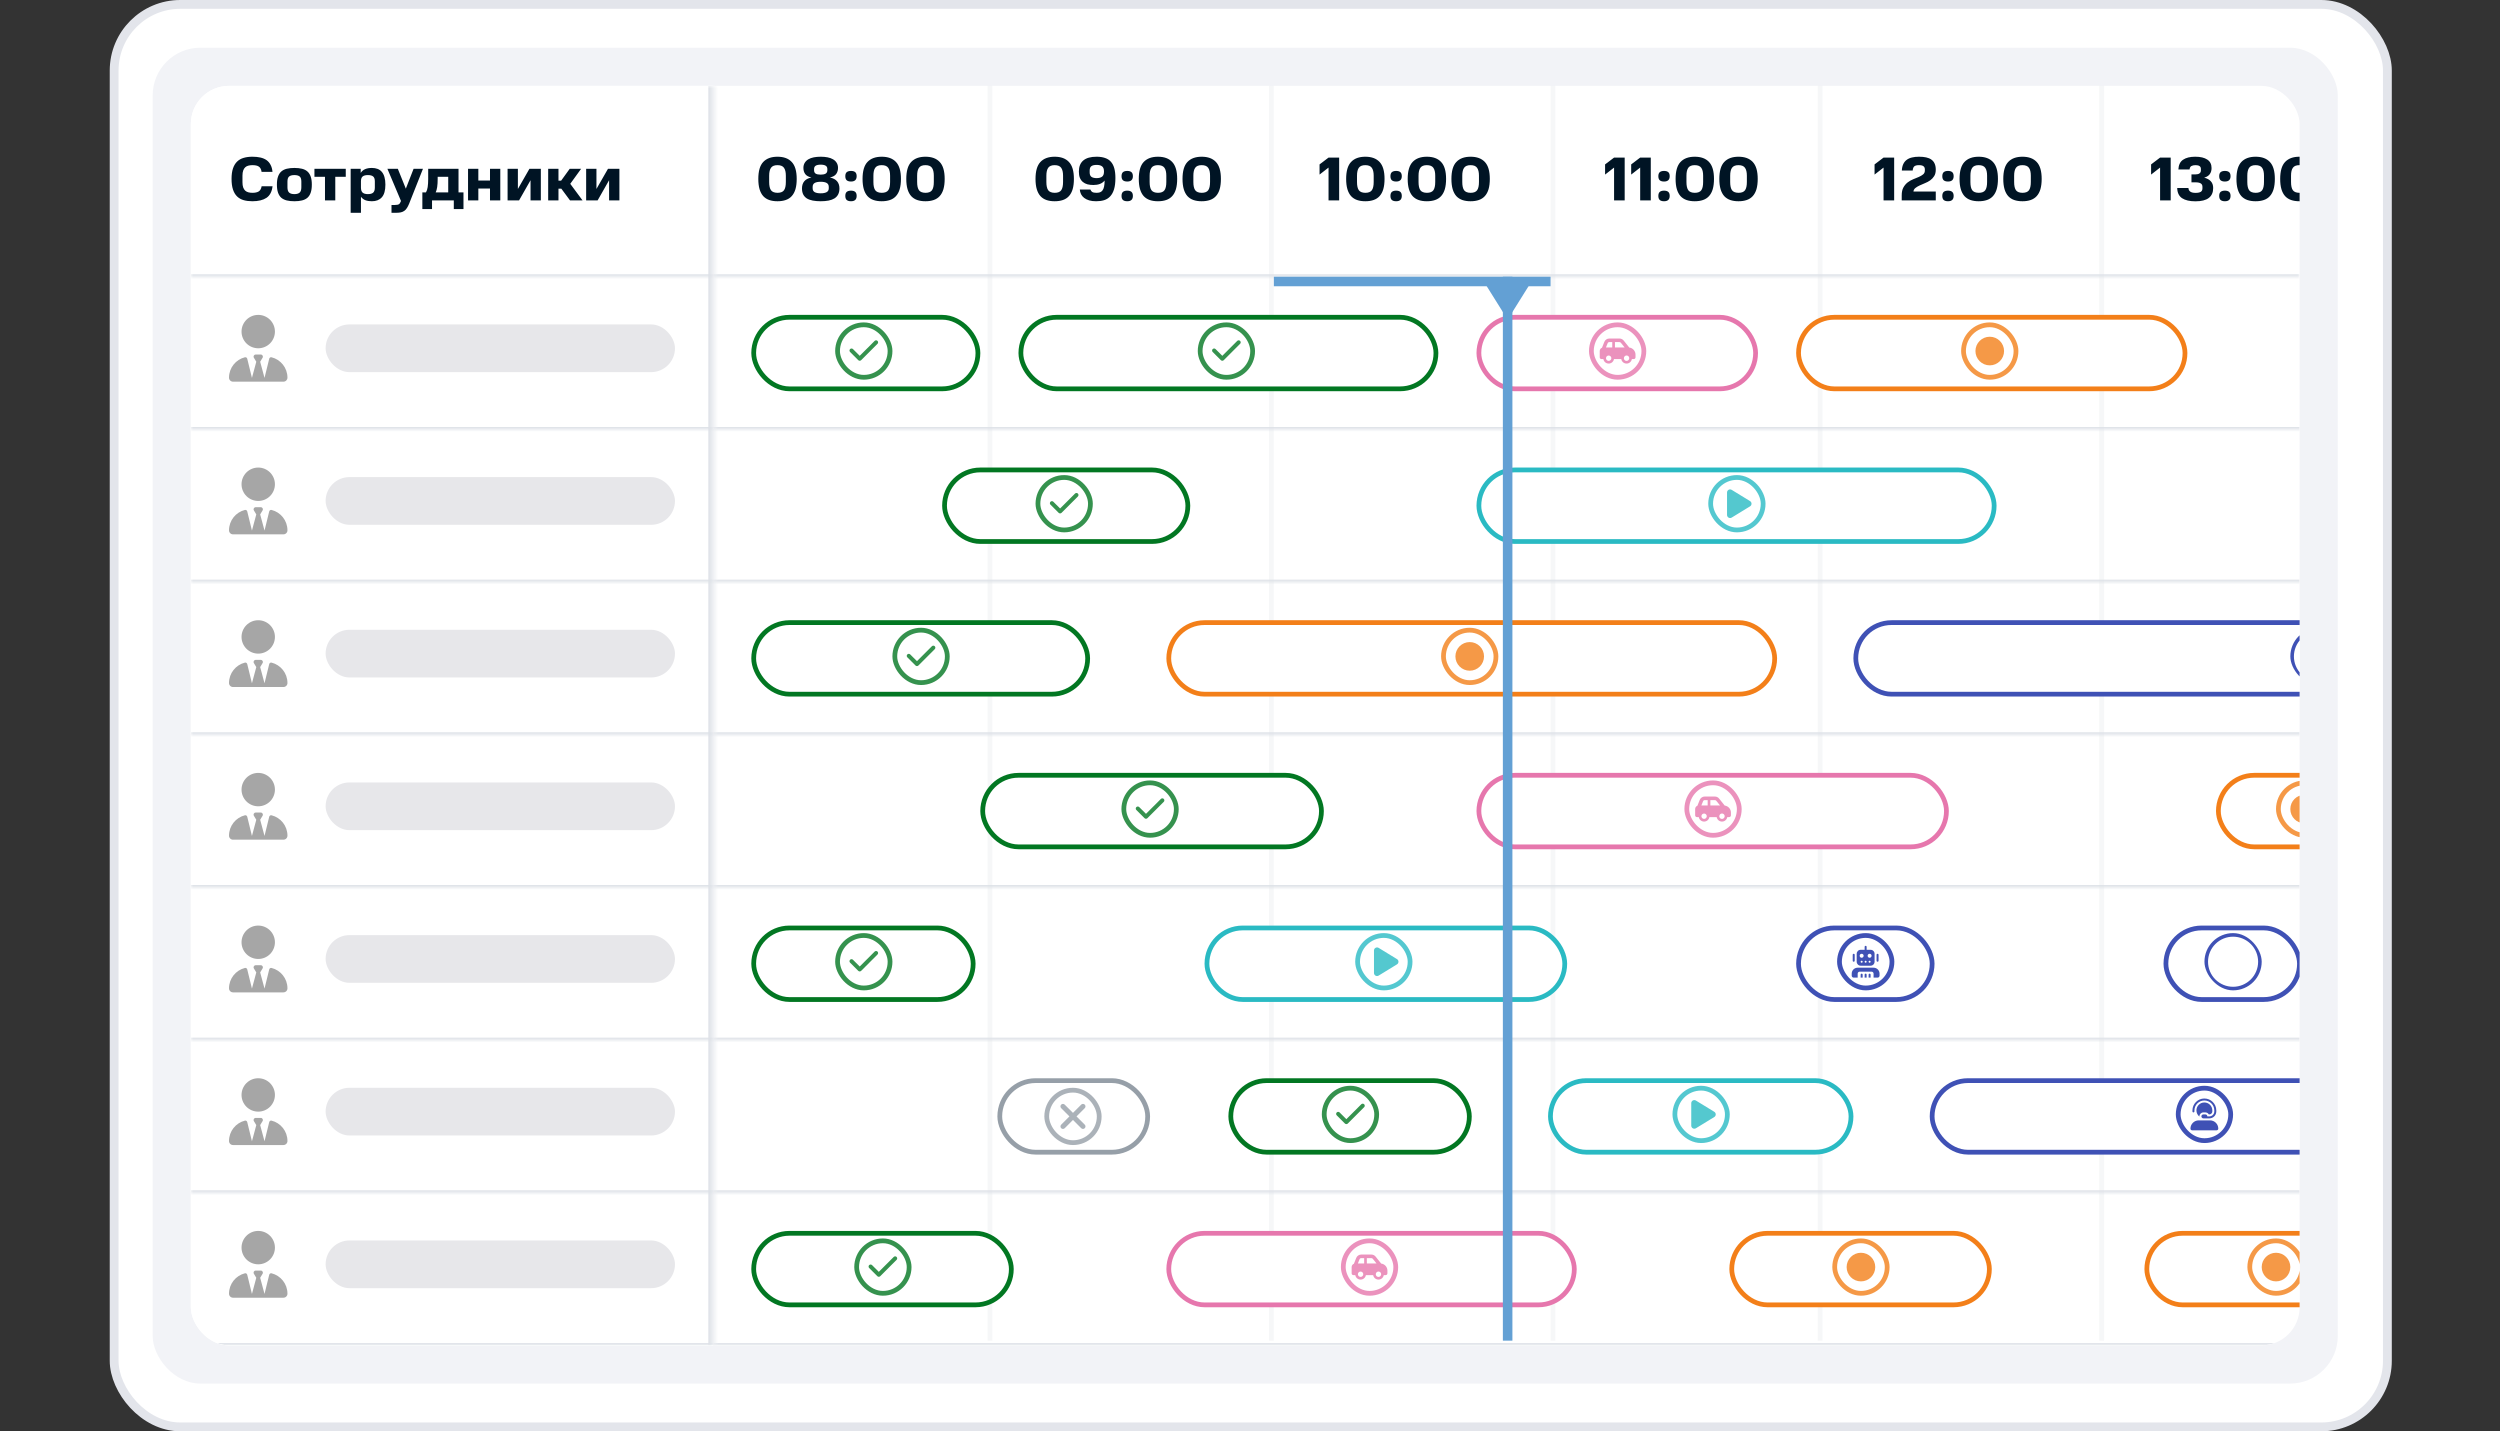 <?xml version="1.0"?>
<svg xmlns="http://www.w3.org/2000/svg" width="524" height="300" viewBox="0 0 524 300" fill="none">
<rect x="0" y="0" width="524" height="300" fill="#333333" stroke="none"/>
<rect x="23.924" y="0.924" width="476.473" height="298.151" rx="13.865" fill="white"/>
<rect x="23.924" y="0.924" width="476.473" height="298.151" rx="13.865" stroke="#E3E5EB" stroke-width="1.849"/>
<rect x="32" y="10" width="458" height="280" rx="10" fill="#F2F3F7"/>
<g clip-path="url(#clip0_4434_322)">
<rect x="40" y="18" width="442" height="264" rx="8" fill="white"/>
<rect x="207" y="18" width="1" height="263" fill="#DDE1E7" fill-opacity="0.25"/>
<rect x="266" y="18" width="1" height="263" fill="#DDE1E7" fill-opacity="0.25"/>
<rect x="325" y="18" width="1" height="263" fill="#DDE1E7" fill-opacity="0.25"/>
<path d="M381 18H382V281H381V18Z" fill="#DDE1E7" fill-opacity="0.25"/>
<rect x="440" y="18" width="1" height="263" fill="#DDE1E7" fill-opacity="0.25"/>
<mask id="path-9-inside-1_4434_322" fill="white">
<path d="M40 18H149.474V282H40V18Z"/>
</mask>
<path d="M40 18H149.474V282H40V18Z" fill="white"/>
<path d="M148.474 18V282H150.474V18H148.474Z" fill="#DDE1E7" mask="url(#path-9-inside-1_4434_322)"/>
<mask id="path-11-inside-2_4434_322" fill="white">
<path d="M40 26H149.474V58H40V26Z"/>
</mask>
<path d="M149.474 57.5H40V58.5H149.474V57.5Z" fill="#DDE1E7" mask="url(#path-11-inside-2_4434_322)"/>
<path d="M48.533 37.489C48.533 36.622 48.633 35.894 48.832 35.305C49.031 34.716 49.317 34.239 49.69 33.875C50.063 33.511 50.518 33.251 51.055 33.095C51.601 32.93 52.216 32.848 52.901 32.848C53.525 32.848 54.084 32.904 54.578 33.017C55.081 33.13 55.51 33.312 55.865 33.563C56.22 33.814 56.502 34.144 56.71 34.551C56.927 34.95 57.061 35.439 57.113 36.02H54.825C54.79 35.743 54.721 35.513 54.617 35.331C54.522 35.149 54.392 35.006 54.227 34.902C54.071 34.798 53.88 34.724 53.655 34.681C53.43 34.638 53.178 34.616 52.901 34.616C52.598 34.616 52.316 34.651 52.056 34.72C51.805 34.781 51.588 34.893 51.406 35.058C51.224 35.223 51.081 35.448 50.977 35.734C50.873 36.02 50.821 36.384 50.821 36.826V38.178C50.821 38.62 50.869 38.984 50.964 39.27C51.068 39.556 51.211 39.786 51.393 39.959C51.575 40.124 51.796 40.241 52.056 40.31C52.316 40.379 52.602 40.414 52.914 40.414C53.451 40.414 53.88 40.323 54.201 40.141C54.53 39.95 54.743 39.582 54.838 39.036H57.126C56.996 40.171 56.571 40.982 55.852 41.467C55.133 41.944 54.149 42.182 52.901 42.182C52.216 42.182 51.601 42.104 51.055 41.948C50.518 41.792 50.063 41.532 49.69 41.168C49.317 40.804 49.031 40.323 48.832 39.725C48.633 39.127 48.533 38.382 48.533 37.489ZM63.162 38.061C63.162 37.532 63.041 37.173 62.798 36.982C62.556 36.791 62.192 36.696 61.706 36.696C61.221 36.696 60.857 36.791 60.614 36.982C60.372 37.173 60.25 37.532 60.25 38.061V39.257C60.25 39.794 60.372 40.167 60.614 40.375C60.857 40.583 61.221 40.687 61.706 40.687C62.192 40.687 62.556 40.583 62.798 40.375C63.041 40.167 63.162 39.79 63.162 39.244V38.061ZM58.04 38.685C58.04 38.018 58.118 37.463 58.274 37.021C58.43 36.57 58.66 36.211 58.963 35.942C59.275 35.673 59.657 35.483 60.107 35.37C60.567 35.257 61.1 35.201 61.706 35.201C62.313 35.201 62.842 35.257 63.292 35.37C63.752 35.483 64.133 35.673 64.436 35.942C64.74 36.211 64.969 36.57 65.125 37.021C65.281 37.463 65.359 38.018 65.359 38.685C65.359 39.361 65.281 39.924 65.125 40.375C64.969 40.826 64.74 41.185 64.436 41.454C64.133 41.714 63.752 41.9 63.292 42.013C62.842 42.126 62.313 42.182 61.706 42.182C61.1 42.182 60.567 42.126 60.107 42.013C59.657 41.9 59.275 41.714 58.963 41.454C58.66 41.185 58.43 40.826 58.274 40.375C58.118 39.924 58.04 39.361 58.04 38.685ZM65.906 37.06V35.383H72.472V37.06H70.275V42H68.117V37.06H65.906ZM75.603 35.383V36.241C75.838 35.877 76.15 35.613 76.54 35.448C76.93 35.283 77.397 35.201 77.944 35.201C78.385 35.201 78.78 35.266 79.126 35.396C79.482 35.526 79.781 35.734 80.023 36.02C80.266 36.297 80.453 36.661 80.582 37.112C80.713 37.554 80.778 38.087 80.778 38.711C80.778 39.924 80.526 40.808 80.023 41.363C79.529 41.909 78.836 42.182 77.944 42.182C77.415 42.182 76.96 42.108 76.579 41.961C76.197 41.805 75.889 41.562 75.656 41.233V44.6H73.498V35.383H75.603ZM78.567 38.009C78.567 37.515 78.446 37.173 78.204 36.982C77.969 36.791 77.606 36.696 77.112 36.696C76.618 36.696 76.254 36.791 76.019 36.982C75.785 37.164 75.664 37.485 75.656 37.944V39.309C75.656 39.803 75.772 40.158 76.007 40.375C76.249 40.583 76.618 40.687 77.112 40.687C77.606 40.687 77.969 40.587 78.204 40.388C78.446 40.18 78.567 39.82 78.567 39.309V38.009ZM83.385 35.383L85.062 39.543L86.687 35.383H88.65L85.751 42.702C85.603 43.066 85.447 43.369 85.283 43.612C85.127 43.863 84.945 44.058 84.737 44.197C84.529 44.344 84.29 44.448 84.022 44.509C83.753 44.57 83.437 44.6 83.073 44.6H82.059V42.962H82.761C82.96 42.962 83.125 42.949 83.255 42.923C83.393 42.906 83.51 42.867 83.606 42.806C83.701 42.754 83.779 42.672 83.84 42.559C83.909 42.455 83.978 42.312 84.048 42.13L81.201 35.383H83.385ZM88.526 40.323H89.28C89.454 40.037 89.575 39.664 89.644 39.205C89.713 38.737 89.748 38.169 89.748 37.502V35.383H96.105V40.323H97.145V43.82H95.117V42H90.554V43.82H88.526V40.323ZM91.737 37.06V37.502C91.737 38.169 91.703 38.737 91.633 39.205C91.564 39.664 91.46 40.037 91.321 40.323H93.947V37.06H91.737ZM100.259 35.383V37.84H102.703V35.383H104.861V42H102.703V39.517H100.259V42H98.101V35.383H100.259ZM108.549 35.383V39.608L110.967 35.383H113.359V42H111.201V37.775L108.796 42H106.391V35.383H108.549ZM121.8 35.383L119.525 38.529L122.099 42H119.473L117.653 39.543H117.055V42H114.897V35.383H117.055V37.866H117.614L119.408 35.383H121.8ZM125.015 35.383V39.608L127.433 35.383H129.825V42H127.667V37.775L125.262 42H122.857V35.383H125.015Z" fill="#001424"/>
<mask id="path-14-inside-3_4434_322" fill="white">
<path d="M40 66H149.474V90H40V66Z"/>
</mask>
<path d="M149.474 89.5H40V90.5H149.474V89.5Z" fill="#DDE1E7" mask="url(#path-14-inside-3_4434_322)"/>
<path d="M50.625 69.5C50.625 70.428 50.994 71.319 51.65 71.975C52.306 72.631 53.197 73 54.125 73C55.053 73 55.944 72.631 56.6 71.975C57.256 71.319 57.625 70.428 57.625 69.5C57.625 68.572 57.256 67.681 56.6 67.025C55.944 66.369 55.053 66 54.125 66C53.197 66 52.306 66.369 51.65 67.025C50.994 67.681 50.625 68.572 50.625 69.5ZM53.209 74.974L53.718 75.822L52.807 79.21L51.823 75.193C51.768 74.972 51.555 74.827 51.333 74.884C49.419 75.362 48 77.096 48 79.16C48 79.625 48.377 80 48.84 80H52.443C52.443 80 52.443 80 52.446 80H52.594H55.656H55.807C55.807 80 55.807 80 55.809 80H59.41C59.875 80 60.25 79.623 60.25 79.16C60.25 77.096 58.831 75.362 56.917 74.884C56.695 74.829 56.482 74.974 56.427 75.193L55.443 79.21L54.532 75.822L55.041 74.974C55.216 74.682 55.005 74.312 54.666 74.312H54.125H53.586C53.247 74.312 53.037 74.684 53.212 74.974H53.209Z" fill="#A6A6A6"/>
<rect x="68.25" y="68" width="73.224" height="10" rx="5" fill="#E7E7EA"/>
<mask id="path-18-inside-4_4434_322" fill="white">
<path d="M40 98H149.474V122H40V98Z"/>
</mask>
<path d="M149.474 121.5H40V122.5H149.474V121.5Z" fill="#DDE1E7" mask="url(#path-18-inside-4_4434_322)"/>
<path d="M50.625 101.5C50.625 102.428 50.994 103.318 51.65 103.975C52.306 104.631 53.197 105 54.125 105C55.053 105 55.944 104.631 56.6 103.975C57.256 103.318 57.625 102.428 57.625 101.5C57.625 100.572 57.256 99.681 56.6 99.025C55.944 98.369 55.053 98 54.125 98C53.197 98 52.306 98.369 51.65 99.025C50.994 99.681 50.625 100.572 50.625 101.5ZM53.209 106.974L53.718 107.822L52.807 111.21L51.823 107.193C51.768 106.971 51.555 106.827 51.333 106.884C49.419 107.362 48 109.096 48 111.161C48 111.625 48.377 112 48.84 112H52.443C52.443 112 52.443 112 52.446 112H52.594H55.656H55.807C55.807 112 55.807 112 55.809 112H59.41C59.875 112 60.25 111.623 60.25 111.161C60.25 109.096 58.831 107.362 56.917 106.884C56.695 106.829 56.482 106.974 56.427 107.193L55.443 111.21L54.532 107.822L55.041 106.974C55.216 106.682 55.005 106.312 54.666 106.312H54.125H53.586C53.247 106.312 53.037 106.684 53.212 106.974H53.209Z" fill="#A6A6A6"/>
<rect x="68.25" y="100" width="73.224" height="10" rx="5" fill="#E7E7EA"/>
<mask id="path-22-inside-5_4434_322" fill="white">
<path d="M40 130H149.474V154H40V130Z"/>
</mask>
<path d="M149.474 153.5H40V154.5H149.474V153.5Z" fill="#DDE1E7" mask="url(#path-22-inside-5_4434_322)"/>
<path d="M50.625 133.5C50.625 134.428 50.994 135.318 51.65 135.975C52.306 136.631 53.197 137 54.125 137C55.053 137 55.944 136.631 56.6 135.975C57.256 135.318 57.625 134.428 57.625 133.5C57.625 132.572 57.256 131.682 56.6 131.025C55.944 130.369 55.053 130 54.125 130C53.197 130 52.306 130.369 51.65 131.025C50.994 131.682 50.625 132.572 50.625 133.5ZM53.209 138.974L53.718 139.822L52.807 143.21L51.823 139.193C51.768 138.971 51.555 138.827 51.333 138.884C49.419 139.362 48 141.096 48 143.161C48 143.625 48.377 144 48.84 144H52.443C52.443 144 52.443 144 52.446 144H52.594H55.656H55.807C55.807 144 55.807 144 55.809 144H59.41C59.875 144 60.25 143.623 60.25 143.161C60.25 141.096 58.831 139.362 56.917 138.884C56.695 138.829 56.482 138.974 56.427 139.193L55.443 143.21L54.532 139.822L55.041 138.974C55.216 138.682 55.005 138.312 54.666 138.312H54.125H53.586C53.247 138.312 53.037 138.684 53.212 138.974H53.209Z" fill="#A6A6A6"/>
<rect x="68.25" y="132" width="73.224" height="10" rx="5" fill="#E7E7EA"/>
<mask id="path-26-inside-6_4434_322" fill="white">
<path d="M40 162H149.474V186H40V162Z"/>
</mask>
<path d="M149.474 185.5H40V186.5H149.474V185.5Z" fill="#DDE1E7" mask="url(#path-26-inside-6_4434_322)"/>
<path d="M50.625 165.5C50.625 166.428 50.994 167.318 51.65 167.975C52.306 168.631 53.197 169 54.125 169C55.053 169 55.944 168.631 56.6 167.975C57.256 167.318 57.625 166.428 57.625 165.5C57.625 164.572 57.256 163.682 56.6 163.025C55.944 162.369 55.053 162 54.125 162C53.197 162 52.306 162.369 51.65 163.025C50.994 163.682 50.625 164.572 50.625 165.5ZM53.209 170.974L53.718 171.822L52.807 175.21L51.823 171.193C51.768 170.971 51.555 170.827 51.333 170.884C49.419 171.362 48 173.096 48 175.161C48 175.625 48.377 176 48.84 176H52.443C52.443 176 52.443 176 52.446 176H52.594H55.656H55.807C55.807 176 55.807 176 55.809 176H59.41C59.875 176 60.25 175.623 60.25 175.161C60.25 173.096 58.831 171.362 56.917 170.884C56.695 170.829 56.482 170.974 56.427 171.193L55.443 175.21L54.532 171.822L55.041 170.974C55.216 170.682 55.005 170.312 54.666 170.312H54.125H53.586C53.247 170.312 53.037 170.684 53.212 170.974H53.209Z" fill="#A6A6A6"/>
<rect x="68.25" y="164" width="73.224" height="10" rx="5" fill="#E7E7EA"/>
<mask id="path-30-inside-7_4434_322" fill="white">
<path d="M40 194H149.474V218H40V194Z"/>
</mask>
<path d="M149.474 217.5H40V218.5H149.474V217.5Z" fill="#DDE1E7" mask="url(#path-30-inside-7_4434_322)"/>
<path d="M50.625 197.5C50.625 198.428 50.994 199.318 51.65 199.975C52.306 200.631 53.197 201 54.125 201C55.053 201 55.944 200.631 56.6 199.975C57.256 199.318 57.625 198.428 57.625 197.5C57.625 196.572 57.256 195.682 56.6 195.025C55.944 194.369 55.053 194 54.125 194C53.197 194 52.306 194.369 51.65 195.025C50.994 195.682 50.625 196.572 50.625 197.5ZM53.209 202.974L53.718 203.822L52.807 207.21L51.823 203.193C51.768 202.971 51.555 202.827 51.333 202.884C49.419 203.362 48 205.096 48 207.161C48 207.625 48.377 208 48.84 208H52.443C52.443 208 52.443 208 52.446 208H52.594H55.656H55.807C55.807 208 55.807 208 55.809 208H59.41C59.875 208 60.25 207.623 60.25 207.161C60.25 205.096 58.831 203.362 56.917 202.884C56.695 202.829 56.482 202.974 56.427 203.193L55.443 207.21L54.532 203.822L55.041 202.974C55.216 202.682 55.005 202.312 54.666 202.312H54.125H53.586C53.247 202.312 53.037 202.684 53.212 202.974H53.209Z" fill="#A6A6A6"/>
<rect x="68.25" y="196" width="73.224" height="10" rx="5" fill="#E7E7EA"/>
<mask id="path-34-inside-8_4434_322" fill="white">
<path d="M40 226H149.474V250H40V226Z"/>
</mask>
<path d="M149.474 249.5H40V250.5H149.474V249.5Z" fill="#DDE1E7" mask="url(#path-34-inside-8_4434_322)"/>
<path d="M50.625 229.5C50.625 230.428 50.994 231.318 51.65 231.975C52.306 232.631 53.197 233 54.125 233C55.053 233 55.944 232.631 56.6 231.975C57.256 231.318 57.625 230.428 57.625 229.5C57.625 228.572 57.256 227.682 56.6 227.025C55.944 226.369 55.053 226 54.125 226C53.197 226 52.306 226.369 51.65 227.025C50.994 227.682 50.625 228.572 50.625 229.5ZM53.209 234.974L53.718 235.822L52.807 239.21L51.823 235.193C51.768 234.971 51.555 234.827 51.333 234.884C49.419 235.362 48 237.096 48 239.161C48 239.625 48.377 240 48.84 240H52.443C52.443 240 52.443 240 52.446 240H52.594H55.656H55.807C55.807 240 55.807 240 55.809 240H59.41C59.875 240 60.25 239.623 60.25 239.161C60.25 237.096 58.831 235.362 56.917 234.884C56.695 234.829 56.482 234.974 56.427 235.193L55.443 239.21L54.532 235.822L55.041 234.974C55.216 234.682 55.005 234.312 54.666 234.312H54.125H53.586C53.247 234.312 53.037 234.684 53.212 234.974H53.209Z" fill="#A6A6A6"/>
<rect x="68.25" y="228" width="73.224" height="10" rx="5" fill="#E7E7EA"/>
<mask id="path-38-inside-9_4434_322" fill="white">
<path d="M40 258H149.474V282H40V258Z"/>
</mask>
<path d="M149.474 281.5H40V282.5H149.474V281.5Z" fill="#DDE1E7" mask="url(#path-38-inside-9_4434_322)"/>
<path d="M50.625 261.5C50.625 262.428 50.994 263.318 51.65 263.975C52.306 264.631 53.197 265 54.125 265C55.053 265 55.944 264.631 56.6 263.975C57.256 263.318 57.625 262.428 57.625 261.5C57.625 260.572 57.256 259.682 56.6 259.025C55.944 258.369 55.053 258 54.125 258C53.197 258 52.306 258.369 51.65 259.025C50.994 259.682 50.625 260.572 50.625 261.5ZM53.209 266.974L53.718 267.822L52.807 271.21L51.823 267.193C51.768 266.971 51.555 266.827 51.333 266.884C49.419 267.362 48 269.096 48 271.161C48 271.625 48.377 272 48.84 272H52.443C52.443 272 52.443 272 52.446 272H52.594H55.656H55.807C55.807 272 55.807 272 55.809 272H59.41C59.875 272 60.25 271.623 60.25 271.161C60.25 269.096 58.831 267.362 56.917 266.884C56.695 266.829 56.482 266.974 56.427 267.193L55.443 271.21L54.532 267.822L55.041 266.974C55.216 266.682 55.005 266.312 54.666 266.312H54.125H53.586C53.247 266.312 53.037 266.684 53.212 266.974H53.209Z" fill="#A6A6A6"/>
<rect x="68.25" y="260" width="73.224" height="10" rx="5" fill="#E7E7EA"/>
<mask id="path-42-inside-10_4434_322" fill="white">
<path d="M149.474 26H482V58H149.474V26Z"/>
</mask>
<path d="M482 57.5H149.474V58.5H482V57.5Z" fill="#DDE1E7" mask="url(#path-42-inside-10_4434_322)"/>
<path d="M164.714 36.839C164.714 36.094 164.584 35.539 164.324 35.175C164.064 34.802 163.609 34.616 162.959 34.616C162.318 34.616 161.867 34.798 161.607 35.162C161.347 35.517 161.217 36.076 161.217 36.839V38.139C161.217 38.945 161.347 39.526 161.607 39.881C161.867 40.228 162.318 40.405 162.959 40.414C163.609 40.414 164.064 40.236 164.324 39.881C164.584 39.526 164.714 38.945 164.714 38.139V36.839ZM158.942 37.502C158.942 35.864 159.285 34.681 159.969 33.953C160.663 33.216 161.659 32.848 162.959 32.848C164.268 32.848 165.265 33.216 165.949 33.953C166.643 34.681 166.989 35.864 166.989 37.502C166.989 38.334 166.903 39.049 166.729 39.647C166.556 40.236 166.296 40.722 165.949 41.103C165.611 41.476 165.191 41.749 164.688 41.922C164.186 42.095 163.609 42.182 162.959 42.182C162.309 42.182 161.733 42.095 161.23 41.922C160.736 41.749 160.316 41.476 159.969 41.103C159.631 40.722 159.376 40.236 159.202 39.647C159.029 39.049 158.942 38.334 158.942 37.502ZM168.095 39.504C168.095 38.88 168.256 38.377 168.576 37.996C168.897 37.606 169.395 37.342 170.071 37.203C169.456 37.064 169.023 36.822 168.771 36.475C168.52 36.12 168.394 35.695 168.394 35.201C168.394 34.785 168.485 34.43 168.667 34.135C168.849 33.832 169.101 33.585 169.421 33.394C169.742 33.203 170.123 33.065 170.565 32.978C171.007 32.891 171.493 32.848 172.021 32.848C172.541 32.848 173.022 32.891 173.464 32.978C173.906 33.065 174.288 33.203 174.608 33.394C174.938 33.585 175.193 33.832 175.375 34.135C175.557 34.43 175.648 34.785 175.648 35.201C175.648 35.695 175.518 36.12 175.258 36.475C175.007 36.822 174.569 37.064 173.945 37.203C174.621 37.342 175.124 37.606 175.453 37.996C175.783 38.377 175.947 38.88 175.947 39.504C175.947 39.989 175.856 40.405 175.674 40.752C175.501 41.09 175.245 41.367 174.907 41.584C174.569 41.792 174.158 41.944 173.672 42.039C173.187 42.134 172.637 42.182 172.021 42.182C171.397 42.182 170.838 42.134 170.344 42.039C169.859 41.944 169.447 41.792 169.109 41.584C168.78 41.367 168.529 41.09 168.355 40.752C168.182 40.405 168.095 39.989 168.095 39.504ZM173.711 39.179C173.711 38.789 173.564 38.512 173.269 38.347C172.983 38.182 172.567 38.1 172.021 38.1C171.467 38.1 171.046 38.182 170.76 38.347C170.474 38.512 170.331 38.789 170.331 39.179V39.465C170.331 39.846 170.479 40.119 170.773 40.284C171.077 40.44 171.493 40.518 172.021 40.518C172.533 40.518 172.94 40.44 173.243 40.284C173.555 40.119 173.711 39.846 173.711 39.465V39.179ZM173.412 35.435C173.412 35.106 173.295 34.872 173.061 34.733C172.827 34.586 172.481 34.512 172.021 34.512C171.553 34.512 171.202 34.586 170.968 34.733C170.743 34.872 170.63 35.106 170.63 35.435V35.682C170.63 36.011 170.743 36.25 170.968 36.397C171.202 36.536 171.553 36.605 172.021 36.605C172.463 36.605 172.806 36.536 173.048 36.397C173.291 36.25 173.412 36.011 173.412 35.682V35.435ZM177.176 41.064C177.176 40.674 177.275 40.392 177.475 40.219C177.683 40.046 177.982 39.959 178.372 39.959C178.762 39.959 179.056 40.046 179.256 40.219C179.455 40.392 179.555 40.674 179.555 41.064C179.555 41.809 179.16 42.182 178.372 42.182C177.982 42.182 177.683 42.095 177.475 41.922C177.275 41.74 177.176 41.454 177.176 41.064ZM177.176 36.93C177.176 36.54 177.275 36.258 177.475 36.085C177.683 35.912 177.982 35.825 178.372 35.825C178.762 35.825 179.056 35.912 179.256 36.085C179.455 36.258 179.555 36.54 179.555 36.93C179.555 37.675 179.16 38.048 178.372 38.048C177.982 38.048 177.683 37.961 177.475 37.788C177.275 37.606 177.176 37.32 177.176 36.93ZM186.563 36.839C186.563 36.094 186.433 35.539 186.173 35.175C185.913 34.802 185.458 34.616 184.808 34.616C184.167 34.616 183.716 34.798 183.456 35.162C183.196 35.517 183.066 36.076 183.066 36.839V38.139C183.066 38.945 183.196 39.526 183.456 39.881C183.716 40.228 184.167 40.405 184.808 40.414C185.458 40.414 185.913 40.236 186.173 39.881C186.433 39.526 186.563 38.945 186.563 38.139V36.839ZM180.791 37.502C180.791 35.864 181.133 34.681 181.818 33.953C182.511 33.216 183.508 32.848 184.808 32.848C186.117 32.848 187.113 33.216 187.798 33.953C188.491 34.681 188.838 35.864 188.838 37.502C188.838 38.334 188.751 39.049 188.578 39.647C188.405 40.236 188.145 40.722 187.798 41.103C187.46 41.476 187.04 41.749 186.537 41.922C186.034 42.095 185.458 42.182 184.808 42.182C184.158 42.182 183.582 42.095 183.079 41.922C182.585 41.749 182.165 41.476 181.818 41.103C181.48 40.722 181.224 40.236 181.051 39.647C180.878 39.049 180.791 38.334 180.791 37.502ZM195.729 36.839C195.729 36.094 195.599 35.539 195.339 35.175C195.079 34.802 194.624 34.616 193.974 34.616C193.333 34.616 192.882 34.798 192.622 35.162C192.362 35.517 192.232 36.076 192.232 36.839V38.139C192.232 38.945 192.362 39.526 192.622 39.881C192.882 40.228 193.333 40.405 193.974 40.414C194.624 40.414 195.079 40.236 195.339 39.881C195.599 39.526 195.729 38.945 195.729 38.139V36.839ZM189.957 37.502C189.957 35.864 190.299 34.681 190.984 33.953C191.677 33.216 192.674 32.848 193.974 32.848C195.283 32.848 196.279 33.216 196.964 33.953C197.657 34.681 198.004 35.864 198.004 37.502C198.004 38.334 197.917 39.049 197.744 39.647C197.571 40.236 197.311 40.722 196.964 41.103C196.626 41.476 196.206 41.749 195.703 41.922C195.2 42.095 194.624 42.182 193.974 42.182C193.324 42.182 192.748 42.095 192.245 41.922C191.751 41.749 191.331 41.476 190.984 41.103C190.646 40.722 190.39 40.236 190.217 39.647C190.044 39.049 189.957 38.334 189.957 37.502Z" fill="#001424"/>
<path d="M222.816 36.839C222.816 36.094 222.686 35.539 222.426 35.175C222.166 34.802 221.711 34.616 221.061 34.616C220.42 34.616 219.969 34.798 219.709 35.162C219.449 35.517 219.319 36.076 219.319 36.839V38.139C219.319 38.945 219.449 39.526 219.709 39.881C219.969 40.228 220.42 40.405 221.061 40.414C221.711 40.414 222.166 40.236 222.426 39.881C222.686 39.526 222.816 38.945 222.816 38.139V36.839ZM217.044 37.502C217.044 35.864 217.386 34.681 218.071 33.953C218.764 33.216 219.761 32.848 221.061 32.848C222.37 32.848 223.366 33.216 224.051 33.953C224.744 34.681 225.091 35.864 225.091 37.502C225.091 38.334 225.004 39.049 224.831 39.647C224.658 40.236 224.398 40.722 224.051 41.103C223.713 41.476 223.293 41.749 222.79 41.922C222.287 42.095 221.711 42.182 221.061 42.182C220.411 42.182 219.835 42.095 219.332 41.922C218.838 41.749 218.418 41.476 218.071 41.103C217.733 40.722 217.477 40.236 217.304 39.647C217.131 39.049 217.044 38.334 217.044 37.502ZM233.789 37.32C233.789 38.265 233.694 39.049 233.503 39.673C233.312 40.297 233.039 40.795 232.684 41.168C232.337 41.541 231.913 41.805 231.41 41.961C230.916 42.108 230.361 42.182 229.746 42.182C229.191 42.182 228.706 42.121 228.29 42C227.874 41.87 227.523 41.697 227.237 41.48C226.951 41.255 226.734 40.995 226.587 40.7C226.44 40.397 226.353 40.072 226.327 39.725H228.55C228.619 39.95 228.749 40.124 228.94 40.245C229.139 40.358 229.434 40.414 229.824 40.414C230.101 40.414 230.344 40.379 230.552 40.31C230.769 40.232 230.946 40.098 231.085 39.907C231.232 39.716 231.341 39.456 231.41 39.127C231.488 38.789 231.527 38.36 231.527 37.84C231.267 38.161 230.938 38.399 230.539 38.555C230.14 38.702 229.69 38.776 229.187 38.776C228.719 38.776 228.299 38.728 227.926 38.633C227.553 38.529 227.233 38.364 226.964 38.139C226.695 37.914 226.487 37.623 226.34 37.268C226.201 36.913 226.132 36.475 226.132 35.955C226.132 34.932 226.44 34.161 227.055 33.641C227.67 33.112 228.602 32.848 229.85 32.848C230.526 32.848 231.111 32.935 231.605 33.108C232.108 33.273 232.519 33.537 232.84 33.901C233.161 34.256 233.399 34.716 233.555 35.279C233.711 35.842 233.789 36.523 233.789 37.32ZM228.394 36.137C228.394 36.579 228.52 36.891 228.771 37.073C229.022 37.246 229.382 37.333 229.85 37.333C230.344 37.333 230.725 37.233 230.994 37.034C231.263 36.835 231.397 36.475 231.397 35.955C231.397 35.435 231.267 35.075 231.007 34.876C230.747 34.668 230.361 34.564 229.85 34.564C229.365 34.564 229.001 34.651 228.758 34.824C228.515 34.997 228.394 35.305 228.394 35.747V36.137ZM235.074 41.064C235.074 40.674 235.174 40.392 235.373 40.219C235.581 40.046 235.88 39.959 236.27 39.959C236.66 39.959 236.955 40.046 237.154 40.219C237.353 40.392 237.453 40.674 237.453 41.064C237.453 41.809 237.059 42.182 236.27 42.182C235.88 42.182 235.581 42.095 235.373 41.922C235.174 41.74 235.074 41.454 235.074 41.064ZM235.074 36.93C235.074 36.54 235.174 36.258 235.373 36.085C235.581 35.912 235.88 35.825 236.27 35.825C236.66 35.825 236.955 35.912 237.154 36.085C237.353 36.258 237.453 36.54 237.453 36.93C237.453 37.675 237.059 38.048 236.27 38.048C235.88 38.048 235.581 37.961 235.373 37.788C235.174 37.606 235.074 37.32 235.074 36.93ZM244.461 36.839C244.461 36.094 244.331 35.539 244.071 35.175C243.811 34.802 243.356 34.616 242.706 34.616C242.065 34.616 241.614 34.798 241.354 35.162C241.094 35.517 240.964 36.076 240.964 36.839V38.139C240.964 38.945 241.094 39.526 241.354 39.881C241.614 40.228 242.065 40.405 242.706 40.414C243.356 40.414 243.811 40.236 244.071 39.881C244.331 39.526 244.461 38.945 244.461 38.139V36.839ZM238.689 37.502C238.689 35.864 239.032 34.681 239.716 33.953C240.41 33.216 241.406 32.848 242.706 32.848C244.015 32.848 245.012 33.216 245.696 33.953C246.39 34.681 246.736 35.864 246.736 37.502C246.736 38.334 246.65 39.049 246.476 39.647C246.303 40.236 246.043 40.722 245.696 41.103C245.358 41.476 244.938 41.749 244.435 41.922C243.933 42.095 243.356 42.182 242.706 42.182C242.056 42.182 241.48 42.095 240.977 41.922C240.483 41.749 240.063 41.476 239.716 41.103C239.378 40.722 239.123 40.236 238.949 39.647C238.776 39.049 238.689 38.334 238.689 37.502ZM253.627 36.839C253.627 36.094 253.497 35.539 253.237 35.175C252.977 34.802 252.522 34.616 251.872 34.616C251.231 34.616 250.78 34.798 250.52 35.162C250.26 35.517 250.13 36.076 250.13 36.839V38.139C250.13 38.945 250.26 39.526 250.52 39.881C250.78 40.228 251.231 40.405 251.872 40.414C252.522 40.414 252.977 40.236 253.237 39.881C253.497 39.526 253.627 38.945 253.627 38.139V36.839ZM247.855 37.502C247.855 35.864 248.198 34.681 248.882 33.953C249.576 33.216 250.572 32.848 251.872 32.848C253.181 32.848 254.178 33.216 254.862 33.953C255.556 34.681 255.902 35.864 255.902 37.502C255.902 38.334 255.816 39.049 255.642 39.647C255.469 40.236 255.209 40.722 254.862 41.103C254.524 41.476 254.104 41.749 253.601 41.922C253.099 42.095 252.522 42.182 251.872 42.182C251.222 42.182 250.646 42.095 250.143 41.922C249.649 41.749 249.229 41.476 248.882 41.103C248.544 40.722 248.289 40.236 248.115 39.647C247.942 39.049 247.855 38.334 247.855 37.502Z" fill="#001424"/>
<path d="M278.463 33.03H280.686V42H278.463V35.123L276.578 36.592V34.46L278.463 33.03ZM287.925 36.839C287.925 36.094 287.795 35.539 287.535 35.175C287.275 34.802 286.82 34.616 286.17 34.616C285.529 34.616 285.078 34.798 284.818 35.162C284.558 35.517 284.428 36.076 284.428 36.839V38.139C284.428 38.945 284.558 39.526 284.818 39.881C285.078 40.228 285.529 40.405 286.17 40.414C286.82 40.414 287.275 40.236 287.535 39.881C287.795 39.526 287.925 38.945 287.925 38.139V36.839ZM282.153 37.502C282.153 35.864 282.496 34.681 283.18 33.953C283.874 33.216 284.87 32.848 286.17 32.848C287.479 32.848 288.476 33.216 289.16 33.953C289.854 34.681 290.2 35.864 290.2 37.502C290.2 38.334 290.114 39.049 289.94 39.647C289.767 40.236 289.507 40.722 289.16 41.103C288.822 41.476 288.402 41.749 287.899 41.922C287.397 42.095 286.82 42.182 286.17 42.182C285.52 42.182 284.944 42.095 284.441 41.922C283.947 41.749 283.527 41.476 283.18 41.103C282.842 40.722 282.587 40.236 282.413 39.647C282.24 39.049 282.153 38.334 282.153 37.502ZM291.436 41.064C291.436 40.674 291.536 40.392 291.735 40.219C291.943 40.046 292.242 39.959 292.632 39.959C293.022 39.959 293.317 40.046 293.516 40.219C293.716 40.392 293.815 40.674 293.815 41.064C293.815 41.809 293.421 42.182 292.632 42.182C292.242 42.182 291.943 42.095 291.735 41.922C291.536 41.74 291.436 41.454 291.436 41.064ZM291.436 36.93C291.436 36.54 291.536 36.258 291.735 36.085C291.943 35.912 292.242 35.825 292.632 35.825C293.022 35.825 293.317 35.912 293.516 36.085C293.716 36.258 293.815 36.54 293.815 36.93C293.815 37.675 293.421 38.048 292.632 38.048C292.242 38.048 291.943 37.961 291.735 37.788C291.536 37.606 291.436 37.32 291.436 36.93ZM300.824 36.839C300.824 36.094 300.694 35.539 300.434 35.175C300.174 34.802 299.719 34.616 299.069 34.616C298.427 34.616 297.977 34.798 297.717 35.162C297.457 35.517 297.327 36.076 297.327 36.839V38.139C297.327 38.945 297.457 39.526 297.717 39.881C297.977 40.228 298.427 40.405 299.069 40.414C299.719 40.414 300.174 40.236 300.434 39.881C300.694 39.526 300.824 38.945 300.824 38.139V36.839ZM295.052 37.502C295.052 35.864 295.394 34.681 296.079 33.953C296.772 33.216 297.769 32.848 299.069 32.848C300.377 32.848 301.374 33.216 302.059 33.953C302.752 34.681 303.099 35.864 303.099 37.502C303.099 38.334 303.012 39.049 302.839 39.647C302.665 40.236 302.405 40.722 302.059 41.103C301.721 41.476 301.3 41.749 300.798 41.922C300.295 42.095 299.719 42.182 299.069 42.182C298.419 42.182 297.842 42.095 297.34 41.922C296.846 41.749 296.425 41.476 296.079 41.103C295.741 40.722 295.485 40.236 295.312 39.647C295.138 39.049 295.052 38.334 295.052 37.502ZM309.99 36.839C309.99 36.094 309.86 35.539 309.6 35.175C309.34 34.802 308.885 34.616 308.235 34.616C307.593 34.616 307.143 34.798 306.883 35.162C306.623 35.517 306.493 36.076 306.493 36.839V38.139C306.493 38.945 306.623 39.526 306.883 39.881C307.143 40.228 307.593 40.405 308.235 40.414C308.885 40.414 309.34 40.236 309.6 39.881C309.86 39.526 309.99 38.945 309.99 38.139V36.839ZM304.218 37.502C304.218 35.864 304.56 34.681 305.245 33.953C305.938 33.216 306.935 32.848 308.235 32.848C309.543 32.848 310.54 33.216 311.225 33.953C311.918 34.681 312.265 35.864 312.265 37.502C312.265 38.334 312.178 39.049 312.005 39.647C311.831 40.236 311.571 40.722 311.225 41.103C310.887 41.476 310.466 41.749 309.964 41.922C309.461 42.095 308.885 42.182 308.235 42.182C307.585 42.182 307.008 42.095 306.506 41.922C306.012 41.749 305.591 41.476 305.245 41.103C304.907 40.722 304.651 40.236 304.478 39.647C304.304 39.049 304.218 38.334 304.218 37.502Z" fill="#001424"/>
<path d="M338.31 33.03H340.533V42H338.31V35.123L336.425 36.592V34.46L338.31 33.03ZM343.781 33.03H346.004V42H343.781V35.123L341.896 36.592V34.46L343.781 33.03ZM347.589 41.064C347.589 40.674 347.689 40.392 347.888 40.219C348.096 40.046 348.395 39.959 348.785 39.959C349.175 39.959 349.47 40.046 349.669 40.219C349.868 40.392 349.968 40.674 349.968 41.064C349.968 41.809 349.574 42.182 348.785 42.182C348.395 42.182 348.096 42.095 347.888 41.922C347.689 41.74 347.589 41.454 347.589 41.064ZM347.589 36.93C347.589 36.54 347.689 36.258 347.888 36.085C348.096 35.912 348.395 35.825 348.785 35.825C349.175 35.825 349.47 35.912 349.669 36.085C349.868 36.258 349.968 36.54 349.968 36.93C349.968 37.675 349.574 38.048 348.785 38.048C348.395 38.048 348.096 37.961 347.888 37.788C347.689 37.606 347.589 37.32 347.589 36.93ZM356.977 36.839C356.977 36.094 356.847 35.539 356.587 35.175C356.327 34.802 355.872 34.616 355.222 34.616C354.58 34.616 354.13 34.798 353.87 35.162C353.61 35.517 353.48 36.076 353.48 36.839V38.139C353.48 38.945 353.61 39.526 353.87 39.881C354.13 40.228 354.58 40.405 355.222 40.414C355.872 40.414 356.327 40.236 356.587 39.881C356.847 39.526 356.977 38.945 356.977 38.139V36.839ZM351.205 37.502C351.205 35.864 351.547 34.681 352.232 33.953C352.925 33.216 353.922 32.848 355.222 32.848C356.53 32.848 357.527 33.216 358.212 33.953C358.905 34.681 359.252 35.864 359.252 37.502C359.252 38.334 359.165 39.049 358.992 39.647C358.818 40.236 358.558 40.722 358.212 41.103C357.874 41.476 357.453 41.749 356.951 41.922C356.448 42.095 355.872 42.182 355.222 42.182C354.572 42.182 353.995 42.095 353.493 41.922C352.999 41.749 352.578 41.476 352.232 41.103C351.894 40.722 351.638 40.236 351.465 39.647C351.291 39.049 351.205 38.334 351.205 37.502ZM366.143 36.839C366.143 36.094 366.013 35.539 365.753 35.175C365.493 34.802 365.038 34.616 364.388 34.616C363.746 34.616 363.296 34.798 363.036 35.162C362.776 35.517 362.646 36.076 362.646 36.839V38.139C362.646 38.945 362.776 39.526 363.036 39.881C363.296 40.228 363.746 40.405 364.388 40.414C365.038 40.414 365.493 40.236 365.753 39.881C366.013 39.526 366.143 38.945 366.143 38.139V36.839ZM360.371 37.502C360.371 35.864 360.713 34.681 361.398 33.953C362.091 33.216 363.088 32.848 364.388 32.848C365.696 32.848 366.693 33.216 367.378 33.953C368.071 34.681 368.418 35.864 368.418 37.502C368.418 38.334 368.331 39.049 368.158 39.647C367.984 40.236 367.724 40.722 367.378 41.103C367.04 41.476 366.619 41.749 366.117 41.922C365.614 42.095 365.038 42.182 364.388 42.182C363.738 42.182 363.161 42.095 362.659 41.922C362.165 41.749 361.744 41.476 361.398 41.103C361.06 40.722 360.804 40.236 360.631 39.647C360.457 39.049 360.371 38.334 360.371 37.502Z" fill="#001424"/>
<path d="M394.793 33.03H397.016V42H394.793V35.123L392.908 36.592V34.46L394.793 33.03ZM398.6 40.947C398.6 40.271 398.717 39.721 398.951 39.296C399.194 38.863 399.493 38.507 399.848 38.23C400.212 37.953 400.602 37.732 401.018 37.567C401.443 37.402 401.833 37.242 402.188 37.086C402.552 36.921 402.851 36.744 403.085 36.553C403.328 36.354 403.449 36.089 403.449 35.76V35.5C403.449 35.197 403.35 34.976 403.15 34.837C402.96 34.69 402.652 34.616 402.227 34.616C401.768 34.616 401.439 34.698 401.239 34.863C401.049 35.028 400.936 35.322 400.901 35.747H398.626C398.652 35.21 398.752 34.759 398.925 34.395C399.099 34.022 399.341 33.723 399.653 33.498C399.965 33.264 400.338 33.099 400.771 33.004C401.205 32.9 401.69 32.848 402.227 32.848C402.791 32.848 403.289 32.896 403.722 32.991C404.164 33.086 404.533 33.242 404.827 33.459C405.131 33.676 405.356 33.957 405.503 34.304C405.659 34.651 405.737 35.071 405.737 35.565C405.737 36.111 405.625 36.562 405.399 36.917C405.183 37.264 404.905 37.558 404.567 37.801C404.238 38.035 403.874 38.23 403.475 38.386C403.085 38.542 402.717 38.702 402.37 38.867C402.024 39.023 401.725 39.201 401.473 39.4C401.231 39.591 401.092 39.838 401.057 40.141H405.737V42H398.6V40.947ZM407.106 41.064C407.106 40.674 407.206 40.392 407.405 40.219C407.613 40.046 407.912 39.959 408.302 39.959C408.692 39.959 408.987 40.046 409.186 40.219C409.386 40.392 409.485 40.674 409.485 41.064C409.485 41.809 409.091 42.182 408.302 42.182C407.912 42.182 407.613 42.095 407.405 41.922C407.206 41.74 407.106 41.454 407.106 41.064ZM407.106 36.93C407.106 36.54 407.206 36.258 407.405 36.085C407.613 35.912 407.912 35.825 408.302 35.825C408.692 35.825 408.987 35.912 409.186 36.085C409.386 36.258 409.485 36.54 409.485 36.93C409.485 37.675 409.091 38.048 408.302 38.048C407.912 38.048 407.613 37.961 407.405 37.788C407.206 37.606 407.106 37.32 407.106 36.93ZM416.494 36.839C416.494 36.094 416.364 35.539 416.104 35.175C415.844 34.802 415.389 34.616 414.739 34.616C414.097 34.616 413.647 34.798 413.387 35.162C413.127 35.517 412.997 36.076 412.997 36.839V38.139C412.997 38.945 413.127 39.526 413.387 39.881C413.647 40.228 414.097 40.405 414.739 40.414C415.389 40.414 415.844 40.236 416.104 39.881C416.364 39.526 416.494 38.945 416.494 38.139V36.839ZM410.722 37.502C410.722 35.864 411.064 34.681 411.749 33.953C412.442 33.216 413.439 32.848 414.739 32.848C416.047 32.848 417.044 33.216 417.729 33.953C418.422 34.681 418.769 35.864 418.769 37.502C418.769 38.334 418.682 39.049 418.509 39.647C418.335 40.236 418.075 40.722 417.729 41.103C417.391 41.476 416.97 41.749 416.468 41.922C415.965 42.095 415.389 42.182 414.739 42.182C414.089 42.182 413.512 42.095 413.01 41.922C412.516 41.749 412.095 41.476 411.749 41.103C411.411 40.722 411.155 40.236 410.982 39.647C410.808 39.049 410.722 38.334 410.722 37.502ZM425.66 36.839C425.66 36.094 425.53 35.539 425.27 35.175C425.01 34.802 424.555 34.616 423.905 34.616C423.263 34.616 422.813 34.798 422.553 35.162C422.293 35.517 422.163 36.076 422.163 36.839V38.139C422.163 38.945 422.293 39.526 422.553 39.881C422.813 40.228 423.263 40.405 423.905 40.414C424.555 40.414 425.01 40.236 425.27 39.881C425.53 39.526 425.66 38.945 425.66 38.139V36.839ZM419.888 37.502C419.888 35.864 420.23 34.681 420.915 33.953C421.608 33.216 422.605 32.848 423.905 32.848C425.213 32.848 426.21 33.216 426.895 33.953C427.588 34.681 427.935 35.864 427.935 37.502C427.935 38.334 427.848 39.049 427.675 39.647C427.501 40.236 427.241 40.722 426.895 41.103C426.557 41.476 426.136 41.749 425.634 41.922C425.131 42.095 424.555 42.182 423.905 42.182C423.255 42.182 422.678 42.095 422.176 41.922C421.682 41.749 421.261 41.476 420.915 41.103C420.577 40.722 420.321 40.236 420.148 39.647C419.974 39.049 419.888 38.334 419.888 37.502Z" fill="#001424"/>
<path d="M452.755 33.03H454.978V42H452.755V35.123L450.87 36.592V34.46L452.755 33.03ZM458.694 39.4C458.729 40.085 459.223 40.427 460.176 40.427C460.679 40.427 461.047 40.353 461.281 40.206C461.515 40.059 461.632 39.812 461.632 39.465V39.153C461.632 38.824 461.511 38.585 461.268 38.438C461.026 38.291 460.666 38.217 460.189 38.217H459.331V36.553H460.176C460.54 36.553 460.818 36.484 461.008 36.345C461.208 36.206 461.307 35.998 461.307 35.721V35.422C461.307 35.136 461.212 34.932 461.021 34.811C460.839 34.681 460.562 34.616 460.189 34.616C459.834 34.616 459.544 34.677 459.318 34.798C459.102 34.911 458.972 35.153 458.928 35.526H456.588C456.632 34.581 456.957 33.901 457.563 33.485C458.179 33.06 459.032 32.848 460.124 32.848C461.208 32.848 462.048 33.047 462.646 33.446C463.244 33.836 463.543 34.43 463.543 35.227C463.543 35.73 463.418 36.154 463.166 36.501C462.924 36.839 462.534 37.086 461.996 37.242C462.603 37.389 463.067 37.641 463.387 37.996C463.717 38.343 463.881 38.815 463.881 39.413C463.881 40.332 463.574 41.025 462.958 41.493C462.352 41.961 461.416 42.195 460.15 42.195C458.954 42.195 458.027 41.978 457.368 41.545C456.71 41.112 456.367 40.397 456.341 39.4H458.694ZM465.144 41.064C465.144 40.674 465.244 40.392 465.443 40.219C465.651 40.046 465.95 39.959 466.34 39.959C466.73 39.959 467.025 40.046 467.224 40.219C467.424 40.392 467.523 40.674 467.523 41.064C467.523 41.809 467.129 42.182 466.34 42.182C465.95 42.182 465.651 42.095 465.443 41.922C465.244 41.74 465.144 41.454 465.144 41.064ZM465.144 36.93C465.144 36.54 465.244 36.258 465.443 36.085C465.651 35.912 465.95 35.825 466.34 35.825C466.73 35.825 467.025 35.912 467.224 36.085C467.424 36.258 467.523 36.54 467.523 36.93C467.523 37.675 467.129 38.048 466.34 38.048C465.95 38.048 465.651 37.961 465.443 37.788C465.244 37.606 465.144 37.32 465.144 36.93ZM474.532 36.839C474.532 36.094 474.402 35.539 474.142 35.175C473.882 34.802 473.427 34.616 472.777 34.616C472.135 34.616 471.685 34.798 471.425 35.162C471.165 35.517 471.035 36.076 471.035 36.839V38.139C471.035 38.945 471.165 39.526 471.425 39.881C471.685 40.228 472.135 40.405 472.777 40.414C473.427 40.414 473.882 40.236 474.142 39.881C474.402 39.526 474.532 38.945 474.532 38.139V36.839ZM468.76 37.502C468.76 35.864 469.102 34.681 469.787 33.953C470.48 33.216 471.477 32.848 472.777 32.848C474.085 32.848 475.082 33.216 475.767 33.953C476.46 34.681 476.807 35.864 476.807 37.502C476.807 38.334 476.72 39.049 476.547 39.647C476.373 40.236 476.113 40.722 475.767 41.103C475.429 41.476 475.008 41.749 474.506 41.922C474.003 42.095 473.427 42.182 472.777 42.182C472.127 42.182 471.55 42.095 471.048 41.922C470.554 41.749 470.133 41.476 469.787 41.103C469.449 40.722 469.193 40.236 469.02 39.647C468.846 39.049 468.76 38.334 468.76 37.502ZM483.698 36.839C483.698 36.094 483.568 35.539 483.308 35.175C483.048 34.802 482.593 34.616 481.943 34.616C481.301 34.616 480.851 34.798 480.591 35.162C480.331 35.517 480.201 36.076 480.201 36.839V38.139C480.201 38.945 480.331 39.526 480.591 39.881C480.851 40.228 481.301 40.405 481.943 40.414C482.593 40.414 483.048 40.236 483.308 39.881C483.568 39.526 483.698 38.945 483.698 38.139V36.839ZM477.926 37.502C477.926 35.864 478.268 34.681 478.953 33.953C479.646 33.216 480.643 32.848 481.943 32.848C483.251 32.848 484.248 33.216 484.933 33.953C485.626 34.681 485.973 35.864 485.973 37.502C485.973 38.334 485.886 39.049 485.713 39.647C485.539 40.236 485.279 40.722 484.933 41.103C484.595 41.476 484.174 41.749 483.672 41.922C483.169 42.095 482.593 42.182 481.943 42.182C481.293 42.182 480.716 42.095 480.214 41.922C479.72 41.749 479.299 41.476 478.953 41.103C478.615 40.722 478.359 40.236 478.186 39.647C478.012 39.049 477.926 38.334 477.926 37.502Z" fill="#001424"/>
<mask id="path-50-inside-11_4434_322" fill="white">
<path d="M149.474 66H578.474V90H149.474V66Z"/>
</mask>
<path d="M578.474 89.5H149.474V90.5H578.474V89.5Z" fill="#DDE1E7" mask="url(#path-50-inside-11_4434_322)"/>
<rect x="157.974" y="66.5" width="47" height="15" rx="7.5" fill="white" stroke="#027722"/>
<g clip-path="url(#clip1_4434_322)">
<rect x="175.053" y="67.579" width="12" height="12" rx="6" fill="white"/>
<path d="M183.927 71.455C184.094 71.622 184.094 71.894 183.927 72.061L180.499 75.49C180.331 75.657 180.06 75.657 179.892 75.49L178.178 73.775C178.011 73.608 178.011 73.336 178.178 73.169C178.346 73.001 178.617 73.001 178.785 73.169L180.196 74.579L183.322 71.455C183.489 71.287 183.761 71.287 183.928 71.455H183.927Z" fill="#35924E"/>
</g>
<rect x="175.553" y="68.079" width="11" height="11" rx="5.5" stroke="#35924E"/>
<rect x="213.974" y="66.5" width="87" height="15" rx="7.5" fill="white" stroke="#027722"/>
<g clip-path="url(#clip2_4434_322)">
<rect x="251.053" y="67.579" width="12" height="12" rx="6" fill="white"/>
<path d="M259.927 71.455C260.094 71.622 260.094 71.894 259.927 72.061L256.499 75.49C256.331 75.657 256.06 75.657 255.892 75.49L254.178 73.775C254.011 73.608 254.011 73.336 254.178 73.169C254.346 73.001 254.617 73.001 254.785 73.169L256.196 74.579L259.322 71.455C259.489 71.287 259.761 71.287 259.928 71.455H259.927Z" fill="#35924E"/>
</g>
<rect x="251.553" y="68.079" width="11" height="11" rx="5.5" stroke="#35924E"/>
<rect x="309.974" y="66.5" width="58" height="15" rx="7.5" fill="white" stroke="#E677AD"/>
<g clip-path="url(#clip3_4434_322)">
<rect x="333.053" y="67.579" width="12" height="12" rx="6" fill="white"/>
<path d="M337.31 71.704H337.928V72.829H336.607L336.963 71.94C337.019 71.798 337.157 71.704 337.31 71.704ZM338.49 72.829V71.704H339.442C339.555 71.704 339.663 71.756 339.735 71.845L340.522 72.829H338.49ZM341.492 72.841L340.321 71.376C340.107 71.109 339.784 70.954 339.442 70.954H337.31C336.849 70.954 336.436 71.234 336.266 71.661L335.778 72.881C335.499 72.991 335.303 73.261 335.303 73.579V74.892C335.303 75.099 335.47 75.267 335.678 75.267H336.068C336.157 75.799 336.62 76.204 337.178 76.204C337.735 76.204 338.198 75.799 338.287 75.267H339.818C339.907 75.799 340.37 76.204 340.928 76.204C341.485 76.204 341.948 75.799 342.037 75.267H342.428C342.635 75.267 342.803 75.099 342.803 74.892V74.329C342.803 73.565 342.231 72.935 341.492 72.841ZM340.397 74.892C340.421 74.821 340.458 74.756 340.508 74.7C340.557 74.644 340.617 74.599 340.684 74.566C340.751 74.533 340.824 74.514 340.898 74.51C340.972 74.506 341.047 74.517 341.117 74.541C341.187 74.566 341.252 74.605 341.307 74.655C341.362 74.705 341.407 74.765 341.439 74.833C341.471 74.9 341.488 74.973 341.492 75.048C341.495 75.122 341.483 75.197 341.457 75.267C341.433 75.337 341.396 75.402 341.347 75.458C341.297 75.514 341.237 75.56 341.17 75.592C341.103 75.625 341.03 75.644 340.956 75.648C340.882 75.652 340.807 75.642 340.737 75.617C340.667 75.592 340.602 75.553 340.547 75.503C340.492 75.453 340.447 75.393 340.415 75.325C340.384 75.258 340.366 75.185 340.362 75.11C340.359 75.036 340.371 74.962 340.397 74.892ZM337.178 74.517C337.327 74.517 337.47 74.576 337.575 74.681C337.681 74.787 337.74 74.93 337.74 75.079C337.74 75.228 337.681 75.371 337.575 75.477C337.47 75.582 337.327 75.642 337.178 75.642C337.028 75.642 336.885 75.582 336.78 75.477C336.674 75.371 336.615 75.228 336.615 75.079C336.615 74.93 336.674 74.787 336.78 74.681C336.885 74.576 337.028 74.517 337.178 74.517Z" fill="#EB92BD"/>
</g>
<rect x="333.553" y="68.079" width="11" height="11" rx="5.5" stroke="#EB92BD"/>
<rect x="376.974" y="66.5" width="81" height="15" rx="7.5" fill="white" stroke="#F37F19"/>
<g clip-path="url(#clip4_4434_322)">
<rect x="411.053" y="67.579" width="12" height="12" rx="6" fill="white"/>
<circle cx="417.053" cy="73.579" r="3" fill="#F59947"/>
</g>
<rect x="411.553" y="68.079" width="11" height="11" rx="5.5" stroke="#F59947"/>
<mask id="path-68-inside-12_4434_322" fill="white">
<path d="M149.474 98H578.474V122H149.474V98Z"/>
</mask>
<path d="M578.474 121.5H149.474V122.5H578.474V121.5Z" fill="#DDE1E7" mask="url(#path-68-inside-12_4434_322)"/>
<rect x="197.974" y="98.5" width="51" height="15" rx="7.5" fill="white" stroke="#027722"/>
<g clip-path="url(#clip5_4434_322)">
<rect x="217.053" y="99.579" width="12" height="12" rx="6" fill="white"/>
<path d="M225.927 103.455C226.094 103.622 226.094 103.894 225.927 104.061L222.499 107.489C222.331 107.657 222.06 107.657 221.892 107.489L220.178 105.775C220.011 105.608 220.011 105.336 220.178 105.169C220.346 105.001 220.617 105.001 220.785 105.169L222.196 106.579L225.322 103.455C225.489 103.287 225.761 103.287 225.928 103.455H225.927Z" fill="#35924E"/>
</g>
<rect x="217.553" y="100.079" width="11" height="11" rx="5.5" stroke="#35924E"/>
<rect x="309.974" y="98.5" width="108" height="15" rx="7.5" fill="white" stroke="#2ABAC3"/>
<g clip-path="url(#clip6_4434_322)">
<rect x="358.053" y="99.579" width="12" height="12" rx="6" fill="white"/>
<path d="M362.962 102.674C362.764 102.552 362.515 102.548 362.313 102.662C362.112 102.775 361.986 102.99 361.986 103.223V107.936C361.986 108.169 362.112 108.383 362.313 108.497C362.515 108.611 362.764 108.606 362.962 108.485L366.812 106.128C367.003 106.012 367.119 105.804 367.119 105.579C367.119 105.354 367.003 105.148 366.812 105.03L362.962 102.674Z" fill="#54C8CF"/>
</g>
<rect x="358.553" y="100.079" width="11" height="11" rx="5.5" stroke="#2ABAC4" stroke-opacity="0.8"/>
<mask id="path-78-inside-13_4434_322" fill="white">
<path d="M149.474 130H578.474V154H149.474V130Z"/>
</mask>
<path d="M578.474 153.5H149.474V154.5H578.474V153.5Z" fill="#DDE1E7" mask="url(#path-78-inside-13_4434_322)"/>
<rect x="157.974" y="130.5" width="70" height="15" rx="7.5" fill="white" stroke="#027722"/>
<g clip-path="url(#clip7_4434_322)">
<rect x="187.053" y="131.579" width="12" height="12" rx="6" fill="white"/>
<path d="M195.927 135.455C196.094 135.622 196.094 135.894 195.927 136.061L192.499 139.489C192.331 139.657 192.06 139.657 191.892 139.489L190.178 137.775C190.011 137.608 190.011 137.336 190.178 137.169C190.346 137.001 190.617 137.001 190.785 137.169L192.196 138.579L195.322 135.455C195.489 135.287 195.761 135.287 195.928 135.455H195.927Z" fill="#35924E"/>
</g>
<rect x="187.553" y="132.079" width="11" height="11" rx="5.5" stroke="#35924E"/>
<rect x="244.974" y="130.5" width="127" height="15" rx="7.5" fill="white" stroke="#F37F19"/>
<g clip-path="url(#clip8_4434_322)">
<rect x="302.053" y="131.579" width="12" height="12" rx="6" fill="white"/>
<circle cx="308.053" cy="137.579" r="3" fill="#F59947"/>
</g>
<rect x="302.553" y="132.079" width="11" height="11" rx="5.5" stroke="#F59947"/>
<rect x="388.974" y="130.5" width="195" height="15" rx="7.5" fill="white" stroke="#3F51B5"/>
<g clip-path="url(#clip9_4434_322)">
<rect x="480.053" y="131.579" width="12" height="12" rx="6" fill="white"/>
<path d="M486.053 132.329C487.445 132.329 488.78 132.882 489.765 133.867C490.75 134.851 491.303 136.187 491.303 137.579C491.303 138.971 490.75 140.307 489.765 141.291C488.78 142.276 487.445 142.829 486.053 142.829C484.66 142.829 483.325 142.276 482.34 141.291C481.356 140.307 480.803 138.971 480.803 137.579C480.803 136.187 481.356 134.851 482.34 133.867C483.325 132.882 484.66 132.329 486.053 132.329ZM486.053 143.579C487.644 143.579 489.17 142.947 490.295 141.822C491.421 140.697 492.053 139.17 492.053 137.579C492.053 135.988 491.421 134.462 490.295 133.336C489.17 132.211 487.644 131.579 486.053 131.579C484.461 131.579 482.935 132.211 481.81 133.336C480.685 134.462 480.053 135.988 480.053 137.579C480.053 139.17 480.685 140.697 481.81 141.822C482.935 142.947 484.461 143.579 486.053 143.579Z" fill="#3F51B5"/>
</g>
<mask id="path-91-inside-14_4434_322" fill="white">
<path d="M149.474 162H578.474V186H149.474V162Z"/>
</mask>
<path d="M578.474 185.5H149.474V186.5H578.474V185.5Z" fill="#DDE1E7" mask="url(#path-91-inside-14_4434_322)"/>
<rect x="205.974" y="162.5" width="71" height="15" rx="7.5" fill="white" stroke="#027722"/>
<g clip-path="url(#clip10_4434_322)">
<rect x="235.053" y="163.579" width="12" height="12" rx="6" fill="white"/>
<path d="M243.927 167.455C244.094 167.622 244.094 167.894 243.927 168.061L240.499 171.489C240.331 171.657 240.06 171.657 239.892 171.489L238.178 169.775C238.011 169.608 238.011 169.336 238.178 169.169C238.346 169.001 238.617 169.001 238.785 169.169L240.196 170.579L243.322 167.455C243.489 167.287 243.761 167.287 243.928 167.455H243.927Z" fill="#35924E"/>
</g>
<rect x="235.553" y="164.079" width="11" height="11" rx="5.5" stroke="#35924E"/>
<rect x="309.974" y="162.5" width="98" height="15" rx="7.5" fill="white" stroke="#E677AD"/>
<g clip-path="url(#clip11_4434_322)">
<rect x="353.053" y="163.579" width="12" height="12" rx="6" fill="white"/>
<path d="M357.31 167.704H357.928V168.829H356.607L356.963 167.94C357.019 167.798 357.157 167.704 357.31 167.704ZM358.49 168.829V167.704H359.442C359.555 167.704 359.663 167.756 359.735 167.845L360.522 168.829H358.49ZM361.492 168.841L360.321 167.376C360.107 167.109 359.784 166.954 359.442 166.954H357.31C356.849 166.954 356.436 167.234 356.266 167.661L355.778 168.881C355.499 168.991 355.303 169.262 355.303 169.579V170.892C355.303 171.099 355.47 171.267 355.678 171.267H356.068C356.157 171.799 356.62 172.204 357.178 172.204C357.735 172.204 358.198 171.799 358.287 171.267H359.818C359.907 171.799 360.37 172.204 360.928 172.204C361.485 172.204 361.948 171.799 362.037 171.267H362.428C362.635 171.267 362.803 171.099 362.803 170.892V170.329C362.803 169.565 362.231 168.935 361.492 168.841ZM360.397 170.892C360.421 170.821 360.458 170.756 360.508 170.7C360.557 170.644 360.617 170.598 360.684 170.566C360.751 170.533 360.824 170.514 360.898 170.51C360.972 170.506 361.047 170.517 361.117 170.541C361.187 170.566 361.252 170.605 361.307 170.655C361.362 170.705 361.407 170.765 361.439 170.833C361.471 170.9 361.488 170.973 361.492 171.048C361.495 171.122 361.483 171.197 361.457 171.267C361.433 171.337 361.396 171.402 361.347 171.458C361.297 171.514 361.237 171.56 361.17 171.592C361.103 171.625 361.03 171.644 360.956 171.648C360.882 171.652 360.807 171.642 360.737 171.617C360.667 171.592 360.602 171.553 360.547 171.503C360.492 171.453 360.447 171.393 360.415 171.325C360.384 171.258 360.366 171.185 360.362 171.11C360.359 171.036 360.371 170.962 360.397 170.892ZM357.178 170.517C357.327 170.517 357.47 170.576 357.575 170.681C357.681 170.787 357.74 170.93 357.74 171.079C357.74 171.228 357.681 171.371 357.575 171.477C357.47 171.582 357.327 171.642 357.178 171.642C357.028 171.642 356.885 171.582 356.78 171.477C356.674 171.371 356.615 171.228 356.615 171.079C356.615 170.93 356.674 170.787 356.78 170.681C356.885 170.576 357.028 170.517 357.178 170.517Z" fill="#EB92BD"/>
</g>
<rect x="353.553" y="164.079" width="11" height="11" rx="5.5" stroke="#EB92BD"/>
<rect x="464.974" y="162.5" width="36" height="15" rx="7.5" fill="white" stroke="#F37F19"/>
<g clip-path="url(#clip12_4434_322)">
<rect x="477.053" y="163.579" width="12" height="12" rx="6" fill="white"/>
<circle cx="483.053" cy="169.579" r="3" fill="#F59947"/>
</g>
<rect x="477.553" y="164.079" width="11" height="11" rx="5.5" stroke="#F59947"/>
<mask id="path-105-inside-15_4434_322" fill="white">
<path d="M149.474 194H578.474V218H149.474V194Z"/>
</mask>
<path d="M578.474 217.5H149.474V218.5H578.474V217.5Z" fill="#DDE1E7" mask="url(#path-105-inside-15_4434_322)"/>
<rect x="157.974" y="194.5" width="46" height="15" rx="7.5" fill="white" stroke="#027722"/>
<g clip-path="url(#clip13_4434_322)">
<rect x="175.053" y="195.579" width="12" height="12" rx="6" fill="white"/>
<path d="M183.927 199.455C184.094 199.622 184.094 199.894 183.927 200.061L180.499 203.489C180.331 203.657 180.06 203.657 179.892 203.489L178.178 201.775C178.011 201.608 178.011 201.336 178.178 201.169C178.346 201.001 178.617 201.001 178.785 201.169L180.196 202.579L183.322 199.455C183.489 199.287 183.761 199.287 183.928 199.455H183.927Z" fill="#35924E"/>
</g>
<rect x="175.553" y="196.079" width="11" height="11" rx="5.5" stroke="#35924E"/>
<rect x="252.974" y="194.5" width="75" height="15" rx="7.5" fill="white" stroke="#2ABAC3"/>
<g clip-path="url(#clip14_4434_322)">
<rect x="284.053" y="195.579" width="12" height="12" rx="6" fill="white"/>
<path d="M288.962 198.674C288.764 198.552 288.515 198.548 288.313 198.662C288.112 198.775 287.986 198.99 287.986 199.223V203.936C287.986 204.169 288.112 204.383 288.313 204.497C288.515 204.611 288.764 204.606 288.962 204.485L292.812 202.128C293.003 202.012 293.119 201.804 293.119 201.579C293.119 201.354 293.003 201.148 292.812 201.03L288.962 198.674Z" fill="#54C8CF"/>
</g>
<rect x="284.553" y="196.079" width="11" height="11" rx="5.5" stroke="#2ABAC4" stroke-opacity="0.8"/>
<rect x="376.974" y="194.5" width="28" height="15" rx="7.5" fill="white" stroke="#3F51B5"/>
<rect x="385.553" y="196.079" width="11" height="11" rx="5.5" fill="white"/>
<rect x="385.553" y="196.079" width="11" height="11" rx="5.5" stroke="#3F51B5"/>
<path d="M391.036 198.246C391.151 198.246 391.244 198.339 391.244 198.454V199.079H392.078C392.537 199.079 392.911 199.452 392.911 199.912V201.579C392.911 202.039 392.537 202.412 392.078 202.412H389.994C389.535 202.412 389.161 202.039 389.161 201.579V199.912C389.161 199.452 389.535 199.079 389.994 199.079H390.828V198.454C390.828 198.339 390.921 198.246 391.036 198.246ZM390.203 200.746C390.433 200.746 390.619 200.56 390.619 200.329C390.619 200.099 390.433 199.912 390.203 199.912C389.972 199.912 389.786 200.099 389.786 200.329C389.786 200.56 389.972 200.746 390.203 200.746ZM391.869 199.912C391.639 199.912 391.453 200.099 391.453 200.329C391.453 200.56 391.639 200.746 391.869 200.746C392.1 200.746 392.286 200.56 392.286 200.329C392.286 200.099 392.1 199.912 391.869 199.912ZM390.203 201.371C390.088 201.371 389.994 201.464 389.994 201.579C389.994 201.694 390.088 201.787 390.203 201.787C390.317 201.787 390.411 201.694 390.411 201.579C390.411 201.464 390.317 201.371 390.203 201.371ZM391.036 201.787C391.151 201.787 391.244 201.694 391.244 201.579C391.244 201.464 391.151 201.371 391.036 201.371C390.921 201.371 390.828 201.464 390.828 201.579C390.828 201.694 390.921 201.787 391.036 201.787ZM391.869 201.371C391.755 201.371 391.661 201.464 391.661 201.579C391.661 201.694 391.755 201.787 391.869 201.787C391.984 201.787 392.078 201.694 392.078 201.579C392.078 201.464 391.984 201.371 391.869 201.371ZM388.328 200.121C388.328 200.006 388.421 199.912 388.536 199.912C388.651 199.912 388.744 200.006 388.744 200.121V201.371C388.744 201.485 388.651 201.579 388.536 201.579C388.421 201.579 388.328 201.485 388.328 201.371V200.121ZM393.536 199.912C393.651 199.912 393.744 200.006 393.744 200.121V201.371C393.744 201.485 393.651 201.579 393.536 201.579C393.421 201.579 393.328 201.485 393.328 201.371V200.121C393.328 200.006 393.421 199.912 393.536 199.912ZM392.703 202.829C393.393 202.829 393.953 203.377 393.953 204.079V204.496C393.953 204.726 393.766 204.912 393.536 204.912H392.703V204.079C392.703 203.849 392.516 203.662 392.286 203.662H389.786C389.555 203.662 389.369 203.849 389.369 204.079V204.912H388.536C388.306 204.912 388.119 204.726 388.119 204.496V204.079C388.119 203.377 388.679 202.829 389.369 202.829H392.703ZM390.411 204.912H389.994V204.287C389.994 204.173 390.088 204.079 390.203 204.079C390.317 204.079 390.411 204.173 390.411 204.287V204.912ZM391.036 204.079C391.151 204.079 391.244 204.173 391.244 204.287V204.912H390.828V204.287C390.828 204.173 390.921 204.079 391.036 204.079ZM392.078 204.912H391.661V204.287C391.661 204.173 391.755 204.079 391.869 204.079C391.984 204.079 392.078 204.173 392.078 204.287V204.912Z" fill="#3F51B5"/>
<rect x="453.974" y="194.5" width="28" height="15" rx="7.5" fill="white" stroke="#3F51B5"/>
<g clip-path="url(#clip15_4434_322)">
<rect x="462.053" y="195.579" width="12" height="12" rx="6" fill="white"/>
<path d="M468.053 196.329C469.445 196.329 470.78 196.882 471.765 197.867C472.75 198.851 473.303 200.187 473.303 201.579C473.303 202.971 472.75 204.307 471.765 205.291C470.78 206.276 469.445 206.829 468.053 206.829C466.66 206.829 465.325 206.276 464.34 205.291C463.356 204.307 462.803 202.971 462.803 201.579C462.803 200.187 463.356 198.851 464.34 197.867C465.325 196.882 466.66 196.329 468.053 196.329ZM468.053 207.579C469.644 207.579 471.17 206.947 472.295 205.822C473.421 204.697 474.053 203.17 474.053 201.579C474.053 199.988 473.421 198.462 472.295 197.336C471.17 196.211 469.644 195.579 468.053 195.579C466.461 195.579 464.935 196.211 463.81 197.336C462.685 198.462 462.053 199.988 462.053 201.579C462.053 203.17 462.685 204.697 463.81 205.822C464.935 206.947 466.461 207.579 468.053 207.579Z" fill="#3F51B5"/>
</g>
<mask id="path-121-inside-16_4434_322" fill="white">
<path d="M149.474 226H578.474V250H149.474V226Z"/>
</mask>
<path d="M578.474 249.5H149.474V250.5H578.474V249.5Z" fill="#DDE1E7" mask="url(#path-121-inside-16_4434_322)"/>
<rect x="209.553" y="226.5" width="31" height="15" rx="7.5" fill="white" stroke="#969FA8"/>
<g clip-path="url(#clip16_4434_322)">
<rect x="218.895" y="228" width="12" height="12" rx="6" fill="white"/>
<path d="M227.364 232.272C227.569 232.067 227.569 231.734 227.364 231.529C227.159 231.324 226.826 231.324 226.621 231.529L224.895 233.257L223.166 231.53C222.961 231.325 222.628 231.325 222.423 231.53C222.218 231.735 222.218 232.068 222.423 232.273L224.152 234L222.425 235.728C222.22 235.933 222.22 236.266 222.425 236.471C222.63 236.676 222.963 236.676 223.168 236.471L224.895 234.743L226.623 236.47C226.828 236.675 227.161 236.675 227.366 236.47C227.571 236.265 227.571 235.932 227.366 235.727L225.638 234L227.364 232.272Z" fill="#ABB2B9"/>
</g>
<rect x="219.395" y="228.5" width="11" height="11" rx="5.5" stroke="#ABB2B9"/>
<rect x="257.974" y="226.5" width="50" height="15" rx="7.5" fill="white" stroke="#027722"/>
<g clip-path="url(#clip17_4434_322)">
<rect x="277.053" y="227.579" width="12" height="12" rx="6" fill="white"/>
<path d="M285.927 231.455C286.094 231.622 286.094 231.894 285.927 232.061L282.499 235.489C282.331 235.657 282.06 235.657 281.892 235.489L280.178 233.775C280.011 233.608 280.011 233.336 280.178 233.169C280.346 233.001 280.617 233.001 280.785 233.169L282.196 234.579L285.322 231.455C285.489 231.287 285.761 231.287 285.928 231.455H285.927Z" fill="#35924E"/>
</g>
<rect x="277.553" y="228.079" width="11" height="11" rx="5.5" stroke="#35924E"/>
<rect x="324.974" y="226.5" width="63" height="15" rx="7.5" fill="white" stroke="#2ABAC3"/>
<g clip-path="url(#clip18_4434_322)">
<rect x="350.553" y="227.579" width="12" height="12" rx="6" fill="white"/>
<path d="M355.462 230.674C355.264 230.552 355.015 230.548 354.813 230.662C354.612 230.775 354.486 230.99 354.486 231.223V235.936C354.486 236.169 354.612 236.383 354.813 236.497C355.015 236.611 355.264 236.606 355.462 236.485L359.312 234.128C359.503 234.012 359.619 233.804 359.619 233.579C359.619 233.354 359.503 233.148 359.312 233.03L355.462 230.674Z" fill="#54C8CF"/>
</g>
<rect x="351.053" y="228.079" width="11" height="11" rx="5.5" stroke="#2ABAC4" stroke-opacity="0.8"/>
<rect x="404.974" y="226.5" width="114.5" height="15" rx="7.5" fill="white" stroke="#3F51B5"/>
<rect x="456.553" y="228.079" width="11" height="11" rx="5.5" fill="white"/>
<rect x="456.553" y="228.079" width="11" height="11" rx="5.5" stroke="#3F51B5"/>
<path d="M459.744 233.162C459.86 233.162 459.953 233.07 459.953 232.954V232.746C459.953 231.597 460.887 230.662 462.036 230.662C463.185 230.662 464.119 231.597 464.119 232.746V232.954C464.119 233.528 463.652 233.996 463.078 233.996H462.661C462.661 233.766 462.474 233.579 462.244 233.579H461.828C461.598 233.579 461.411 233.766 461.411 233.996C461.411 234.225 461.598 234.412 461.828 234.412H463.078C463.883 234.411 464.535 233.76 464.536 232.954V232.746C464.536 231.367 463.415 230.246 462.036 230.246C460.658 230.246 459.536 231.367 459.536 232.746V232.954C459.536 233.07 459.629 233.162 459.744 233.162ZM461.828 233.162H462.244C462.542 233.162 462.817 233.321 462.965 233.578L463.078 233.579C463.423 233.579 463.703 233.299 463.703 232.966V232.746C463.703 231.825 462.957 231.079 462.036 231.079C461.115 231.079 460.369 231.825 460.369 232.746C460.369 233.272 460.618 233.735 460.999 234.041C460.997 234.024 460.994 234.013 460.994 233.996C460.994 233.535 461.367 233.162 461.828 233.162ZM463.217 234.829H460.855C459.897 234.829 459.119 235.606 459.119 236.565C459.119 236.757 459.275 236.912 459.467 236.912H464.605C464.798 236.912 464.953 236.757 464.953 236.565C464.953 235.606 464.175 234.829 463.217 234.829Z" fill="#3F51B5"/>
<mask id="path-138-inside-17_4434_322" fill="white">
<path d="M149.474 258H578.474V282H149.474V258Z"/>
</mask>
<path d="M578.474 281.5H149.474V282.5H578.474V281.5Z" fill="#DDE1E7" mask="url(#path-138-inside-17_4434_322)"/>
<rect x="157.974" y="258.5" width="54" height="15" rx="7.5" fill="white" stroke="#027722"/>
<g clip-path="url(#clip19_4434_322)">
<rect x="179.053" y="259.579" width="12" height="12" rx="6" fill="white"/>
<path d="M187.927 263.455C188.094 263.622 188.094 263.894 187.927 264.061L184.499 267.489C184.331 267.657 184.06 267.657 183.892 267.489L182.178 265.775C182.011 265.608 182.011 265.336 182.178 265.169C182.346 265.001 182.617 265.001 182.785 265.169L184.196 266.579L187.322 263.455C187.489 263.287 187.761 263.287 187.928 263.455H187.927Z" fill="#35924E"/>
</g>
<rect x="179.553" y="260.079" width="11" height="11" rx="5.5" stroke="#35924E"/>
<rect x="244.974" y="258.5" width="85" height="15" rx="7.5" fill="white" stroke="#E677AD"/>
<g clip-path="url(#clip20_4434_322)">
<rect x="281.053" y="259.579" width="12" height="12" rx="6" fill="white"/>
<path d="M285.31 263.704H285.928V264.829H284.607L284.963 263.94C285.019 263.798 285.157 263.704 285.31 263.704ZM286.49 264.829V263.704H287.442C287.555 263.704 287.663 263.756 287.735 263.845L288.522 264.829H286.49ZM289.492 264.841L288.321 263.376C288.107 263.109 287.784 262.954 287.442 262.954H285.31C284.849 262.954 284.436 263.234 284.266 263.661L283.778 264.881C283.499 264.991 283.303 265.262 283.303 265.579V266.892C283.303 267.099 283.47 267.267 283.678 267.267H284.068C284.157 267.799 284.62 268.204 285.178 268.204C285.735 268.204 286.198 267.799 286.287 267.267H287.818C287.907 267.799 288.37 268.204 288.928 268.204C289.485 268.204 289.948 267.799 290.037 267.267H290.428C290.635 267.267 290.803 267.099 290.803 266.892V266.329C290.803 265.565 290.231 264.935 289.492 264.841ZM288.397 266.892C288.421 266.821 288.458 266.756 288.508 266.7C288.557 266.644 288.617 266.598 288.684 266.566C288.751 266.533 288.824 266.514 288.898 266.51C288.972 266.506 289.047 266.517 289.117 266.541C289.187 266.566 289.252 266.605 289.307 266.655C289.362 266.705 289.407 266.765 289.439 266.833C289.471 266.9 289.488 266.973 289.492 267.048C289.495 267.122 289.483 267.197 289.457 267.267C289.433 267.337 289.396 267.402 289.347 267.458C289.297 267.514 289.237 267.56 289.17 267.592C289.103 267.625 289.03 267.644 288.956 267.648C288.882 267.652 288.807 267.642 288.737 267.617C288.667 267.592 288.602 267.553 288.547 267.503C288.492 267.453 288.447 267.393 288.415 267.325C288.384 267.258 288.366 267.185 288.362 267.11C288.359 267.036 288.371 266.962 288.397 266.892ZM285.178 266.517C285.327 266.517 285.47 266.576 285.575 266.681C285.681 266.787 285.74 266.93 285.74 267.079C285.74 267.228 285.681 267.371 285.575 267.477C285.47 267.582 285.327 267.642 285.178 267.642C285.028 267.642 284.885 267.582 284.78 267.477C284.674 267.371 284.615 267.228 284.615 267.079C284.615 266.93 284.674 266.787 284.78 266.681C284.885 266.576 285.028 266.517 285.178 266.517Z" fill="#EB92BD"/>
</g>
<rect x="281.553" y="260.079" width="11" height="11" rx="5.5" stroke="#EB92BD"/>
<rect x="362.974" y="258.5" width="54" height="15" rx="7.5" fill="white" stroke="#F37F19"/>
<g clip-path="url(#clip21_4434_322)">
<rect x="384.053" y="259.579" width="12" height="12" rx="6" fill="white"/>
<circle cx="390.053" cy="265.579" r="3" fill="#F59947"/>
</g>
<rect x="384.553" y="260.079" width="11" height="11" rx="5.5" stroke="#F59947"/>
<rect x="449.974" y="258.5" width="54" height="15" rx="7.5" fill="white" stroke="#F37F19"/>
<g clip-path="url(#clip22_4434_322)">
<rect x="471.053" y="259.579" width="12" height="12" rx="6" fill="white"/>
<circle cx="477.053" cy="265.579" r="3" fill="#F59947"/>
</g>
<rect x="471.553" y="260.079" width="11" height="11" rx="5.5" stroke="#F59947"/>
</g>
<rect x="267" y="58" width="58" height="2" fill="#63A0D4"/>
<rect x="315" y="281" width="223" height="2" transform="rotate(-90 315 281)" fill="#63A0D4"/>
<path d="M316 67L321 59H311L316 67Z" fill="#63A0D4"/>
<defs>
<clipPath id="clip0_4434_322">
<rect x="40" y="18" width="442" height="264" rx="8" fill="white"/>
</clipPath>
<clipPath id="clip1_4434_322">
<rect x="175.053" y="67.579" width="12" height="12" rx="6" fill="white"/>
</clipPath>
<clipPath id="clip2_4434_322">
<rect x="251.053" y="67.579" width="12" height="12" rx="6" fill="white"/>
</clipPath>
<clipPath id="clip3_4434_322">
<rect x="333.053" y="67.579" width="12" height="12" rx="6" fill="white"/>
</clipPath>
<clipPath id="clip4_4434_322">
<rect x="411.053" y="67.579" width="12" height="12" rx="6" fill="white"/>
</clipPath>
<clipPath id="clip5_4434_322">
<rect x="217.053" y="99.579" width="12" height="12" rx="6" fill="white"/>
</clipPath>
<clipPath id="clip6_4434_322">
<rect x="358.053" y="99.579" width="12" height="12" rx="6" fill="white"/>
</clipPath>
<clipPath id="clip7_4434_322">
<rect x="187.053" y="131.579" width="12" height="12" rx="6" fill="white"/>
</clipPath>
<clipPath id="clip8_4434_322">
<rect x="302.053" y="131.579" width="12" height="12" rx="6" fill="white"/>
</clipPath>
<clipPath id="clip9_4434_322">
<rect x="480.053" y="131.579" width="12" height="12" rx="6" fill="white"/>
</clipPath>
<clipPath id="clip10_4434_322">
<rect x="235.053" y="163.579" width="12" height="12" rx="6" fill="white"/>
</clipPath>
<clipPath id="clip11_4434_322">
<rect x="353.053" y="163.579" width="12" height="12" rx="6" fill="white"/>
</clipPath>
<clipPath id="clip12_4434_322">
<rect x="477.053" y="163.579" width="12" height="12" rx="6" fill="white"/>
</clipPath>
<clipPath id="clip13_4434_322">
<rect x="175.053" y="195.579" width="12" height="12" rx="6" fill="white"/>
</clipPath>
<clipPath id="clip14_4434_322">
<rect x="284.053" y="195.579" width="12" height="12" rx="6" fill="white"/>
</clipPath>
<clipPath id="clip15_4434_322">
<rect x="462.053" y="195.579" width="12" height="12" rx="6" fill="white"/>
</clipPath>
<clipPath id="clip16_4434_322">
<rect x="218.895" y="228" width="12" height="12" rx="6" fill="white"/>
</clipPath>
<clipPath id="clip17_4434_322">
<rect x="277.053" y="227.579" width="12" height="12" rx="6" fill="white"/>
</clipPath>
<clipPath id="clip18_4434_322">
<rect x="350.553" y="227.579" width="12" height="12" rx="6" fill="white"/>
</clipPath>
<clipPath id="clip19_4434_322">
<rect x="179.053" y="259.579" width="12" height="12" rx="6" fill="white"/>
</clipPath>
<clipPath id="clip20_4434_322">
<rect x="281.053" y="259.579" width="12" height="12" rx="6" fill="white"/>
</clipPath>
<clipPath id="clip21_4434_322">
<rect x="384.053" y="259.579" width="12" height="12" rx="6" fill="white"/>
</clipPath>
<clipPath id="clip22_4434_322">
<rect x="471.053" y="259.579" width="12" height="12" rx="6" fill="white"/>
</clipPath>
</defs>
</svg>
